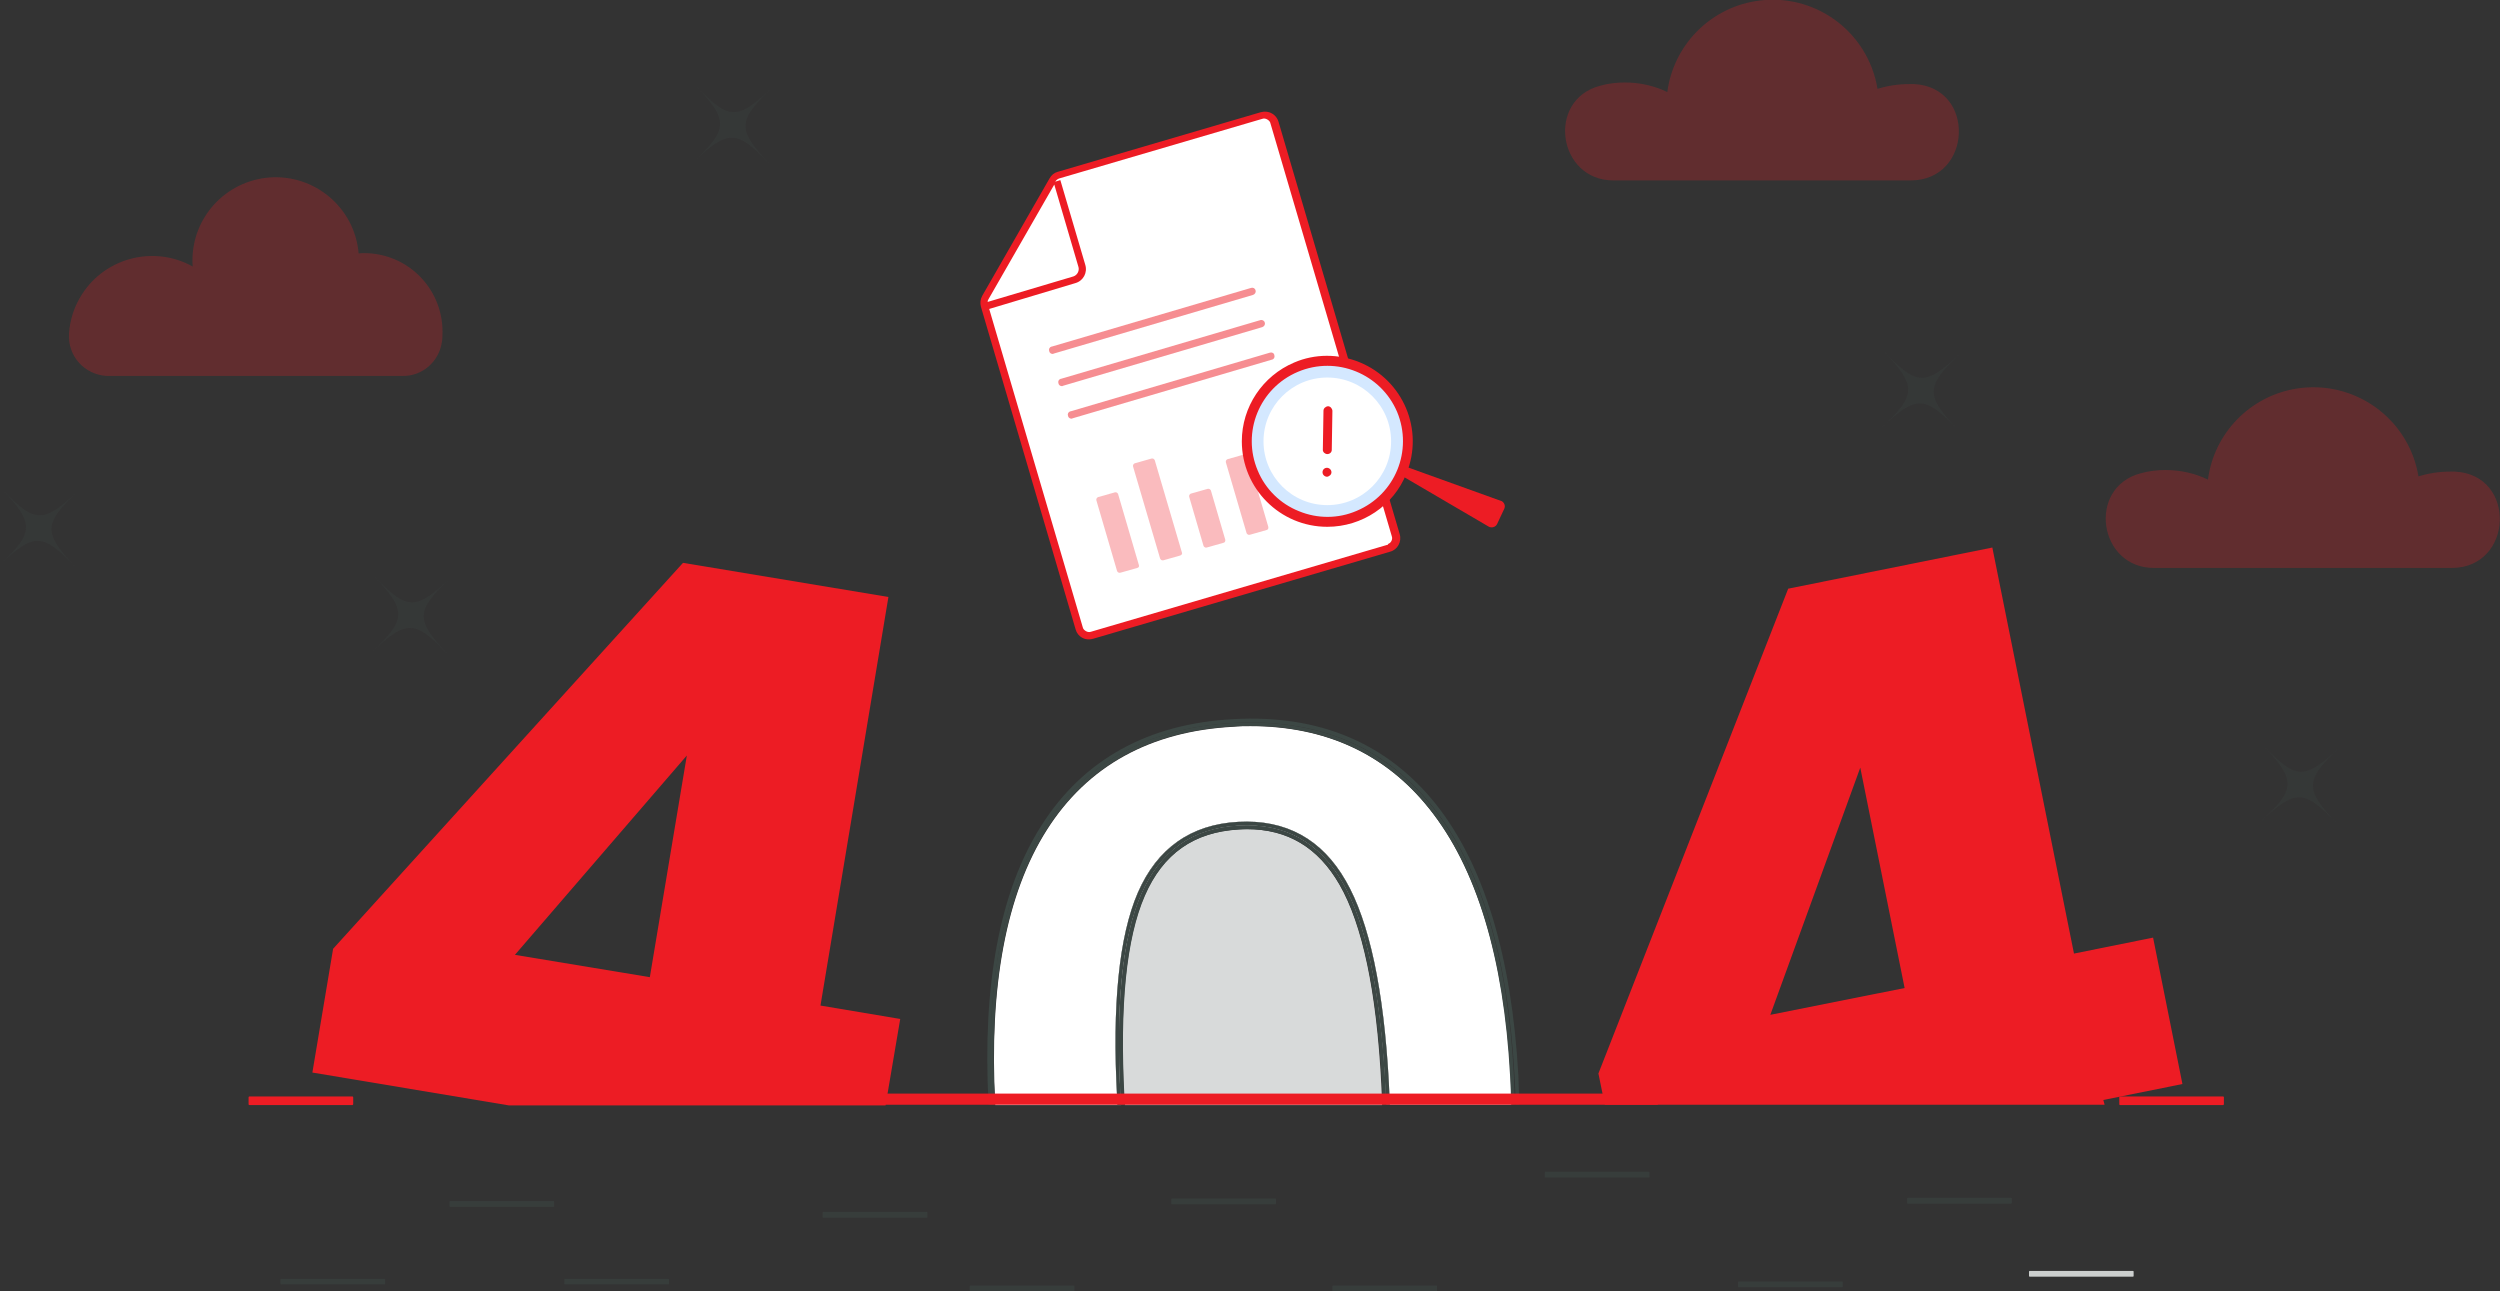 <svg xmlns="http://www.w3.org/2000/svg" xmlns:xlink="http://www.w3.org/1999/xlink" version="1.1" id="Layer_1" x="0px" y="0px" viewBox="0 0 783.8 404.9" style="enable-background:new 0 0 783.8 404.9;" xml:space="preserve">
<rect x="0" y="0" width="783.8" height="404.9" fill="#333333" stroke="none"/>
<style type="text/css">
	.st0{fill:#FFFFFF;}
	.st1{fill:#3C4744;}
	.st2{opacity:0.2;fill:#3F4A47;enable-background:new    ;}
	.st3{fill:#ed1c24;}
	.st4{fill:#CDD0CF;}
	.st5{opacity:0.25;fill:#ed1c24;enable-background:new    ;}
	.st6{opacity:0.25;}
	.st7{opacity:0.3;}
	.st8{opacity:0.5;}
	.st9{fill:#D4E8FF;}
</style>
<g id="Group_101" transform="translate(-1540.164 -555.836)">
	<g id="_404">
		<g id="Group_100">
			<path id="Path_143" class="st0" d="M1988.3,809.4c-13.7-17.2-32.6-25.9-56.1-25.9l0,0c-1.8,0-3.6,0-5.4,0.2     c-26,1.4-45.7,12.3-58.4,32.3c-12.8,20.1-18.2,49.1-16.2,86c0,0.1,0,0.2,0,0.3h38.3c0-0.8-0.1-1.6-0.1-2.4     c-1.6-28.9,0.6-50.5,6.5-64.2c6-13.9,16.6-21.4,31.5-22.2c14.9-0.8,26.2,5.4,33.7,18.5c7.4,12.8,11.9,34.1,13.5,63.2     c0.1,2.4,0.2,4.7,0.3,7h38.2c-0.1-3-0.2-6-0.3-9.1C2011.7,856.2,2003.2,828,1988.3,809.4z" fill="#000000"/>
			<path id="Path_144" class="st1" d="M1851.1,902c-2-37.4,3.4-66.3,16.4-86.7c13-20.4,32.7-31.3,59.3-32.8     c26.6-1.4,47.4,7.3,62.5,26.2c15.1,18.9,23.7,47,25.7,84.4c0.2,3.1,0.3,6.1,0.3,9.1h1.2c-0.1-3-0.2-6.1-0.3-9.2     c-2.1-37.5-10.8-66.1-25.9-85.1c-15.3-19.1-36.6-28.1-63.4-26.6c-26.8,1.4-47.1,12.7-60.2,33.3c-13.1,20.5-18.6,50-16.6,87.4     c0,0.1,0,0.1,0,0.2h1.2C1851.1,902.2,1851.1,902.1,1851.1,902z" fill="#000000"/>
			<path id="Path_145" class="st1" d="M1989.2,808.7c-15.1-18.9-35.9-27.6-62.5-26.2c-26.6,1.5-46.3,12.4-59.3,32.8     c-12.9,20.4-18.4,49.3-16.4,86.7c0,0.1,0,0.2,0,0.2h1.1c0-0.1,0-0.2,0-0.3c-2-36.9,3.4-65.9,16.2-86c12.7-20,32.3-30.9,58.4-32.3     c1.9-0.1,3.6-0.2,5.4-0.2l0,0c23.5,0,42.4,8.7,56.1,25.9c14.9,18.6,23.4,46.8,25.4,83.8c0.2,3.1,0.3,6.1,0.3,9.1h1.2     c-0.1-3-0.2-6-0.3-9.1C2012.9,855.7,2004.3,827.6,1989.2,808.7z" fill="#000000"/>
			<path id="Path_146" class="st0" d="M1960.1,833.2c-6.7-11.7-16.3-17.4-29.1-17.4l0,0c-0.8,0-1.6,0-2.5,0.1     c-14.1,0.8-23.7,7.6-29.5,20.8c-5.8,13.3-7.9,34.5-6.4,63.1c0,0.9,0.1,1.7,0.2,2.5h80.7c-0.1-2.2-0.2-4.5-0.3-6.9     C1971.7,866.6,1967.3,845.7,1960.1,833.2z" fill="#000000"/>
			<path id="Path_147" class="st2" d="M1960.1,833.2c-6.7-11.7-16.3-17.4-29.1-17.4l0,0c-0.8,0-1.6,0-2.5,0.1     c-14.1,0.8-23.7,7.6-29.5,20.8c-5.8,13.3-7.9,34.5-6.4,63.1c0,0.9,0.1,1.7,0.2,2.5h80.7c-0.1-2.2-0.2-4.5-0.3-6.9     C1971.7,866.6,1967.3,845.7,1960.1,833.2z" fill="#000000"/>
			<path id="Path_148" class="st0" d="M1962.1,832c-7.5-13.1-18.8-19.3-33.7-18.5c-14.9,0.8-25.4,8.3-31.5,22.2     c-5.9,13.6-8.1,35.2-6.5,64.2c0,0.8,0.1,1.6,0.1,2.4h1.2c-0.1-0.8-0.1-1.6-0.2-2.5c-1.6-28.9,0.6-50.1,6.5-63.6     c5.9-13.5,16-20.7,30.5-21.5c14.5-0.8,25.3,5.2,32.6,17.9c7.3,12.7,11.7,33.6,13.3,62.7c0.1,2.4,0.2,4.7,0.3,6.9h1.2     c-0.1-2.3-0.2-4.6-0.3-7C1974,866.1,1969.5,844.8,1962.1,832z" fill="#000000"/>
			<path id="Path_149" class="st1" d="M1962.1,832c-7.5-13.1-18.8-19.3-33.7-18.5c-14.9,0.8-25.4,8.3-31.5,22.2     c-5.9,13.6-8.1,35.2-6.5,64.2c0,0.8,0.1,1.6,0.1,2.4h1.2c-0.1-0.8-0.1-1.6-0.2-2.5c-1.6-28.9,0.6-50.1,6.5-63.6     c5.9-13.5,16-20.7,30.5-21.5c14.5-0.8,25.3,5.2,32.6,17.9c7.3,12.7,11.7,33.6,13.3,62.7c0.1,2.4,0.2,4.7,0.3,6.9h1.2     c-0.1-2.3-0.2-4.6-0.3-7C1974,866.1,1969.5,844.8,1962.1,832z" fill="#000000"/>
			<path id="Path_150" class="st1" d="M1961.1,832.6c-7.3-12.7-18.2-18.7-32.6-17.9c-14.4,0.8-24.6,7.9-30.5,21.5     c-5.9,13.5-8,34.7-6.5,63.6c0,0.8,0.1,1.7,0.2,2.5h1.2c-0.1-0.8-0.1-1.7-0.2-2.5c-1.5-28.6,0.6-49.8,6.4-63.1     c5.7-13.2,15.4-20,29.5-20.8c0.9,0,1.7-0.1,2.5-0.1l0,0c12.8,0,22.3,5.7,29.1,17.4c7.2,12.5,11.6,33.4,13.2,62.2     c0.1,2.3,0.2,4.6,0.3,6.9h1.1c-0.1-2.3-0.2-4.6-0.3-6.9C1972.8,866.2,1968.4,845.3,1961.1,832.6z" fill="#000000"/>
			<path id="Path_151" class="st3" d="M2199.6,900.7l24.8-5l-9.2-45.9l-24.8,5l-25.6-127.3l-64,12.9l-59.5,152l2,9.8h156.7     L2199.6,900.7z M2095.2,874l28.2-77.5l13.9,69.1L2095.2,874z" fill="#000000"/>
			<path id="Path_152" class="st3" d="M1822.4,875.3l-25-4.2l21.3-128.1l-64.4-10.7l-109.7,121l-6.5,38.8l61.6,10.3h118.1     L1822.4,875.3z M1743.9,862.2l-42.3-7l53.9-62.5L1743.9,862.2z" fill="#000000"/>
		</g>
		<rect id="Rectangle_73" x="1795.8" y="898.7" class="st3" width="264.1" height="3.5" fill="#000000"/>
		<path id="Path_106" class="st3" d="M2237.1,902.3h-32.2c-0.2,0-0.3-0.1-0.3-0.3v-2.1c0-0.2,0.1-0.3,0.3-0.3h32.2    c0.2,0,0.3,0.1,0.3,0.3v2.1C2237.4,902.1,2237.3,902.3,2237.1,902.3L2237.1,902.3z" fill="#000000"/>
		<path id="Path_107" class="st3" d="M1650.6,902.3h-32.2c-0.2,0-0.3-0.1-0.3-0.3v-2.1c0-0.2,0.1-0.3,0.3-0.3c0,0,0,0,0,0h32.2    c0.2,0,0.3,0.1,0.3,0.3v2.1C1650.9,902.1,1650.8,902.3,1650.6,902.3L1650.6,902.3z" fill="#000000"/>
		<path id="Path_108" class="st4" d="M2208.9,956.1h-32.4c-0.1,0-0.2-0.1-0.2-0.2c0,0,0,0,0,0c0,0,0,0,0,0v-1.4    c0-0.1,0.1-0.2,0.2-0.2c0,0,0,0,0,0h32.4c0.1,0,0.2,0.1,0.2,0.2v1.4C2209.1,956,2209,956.1,2208.9,956.1L2208.9,956.1z" fill="#000000"/>
		<path id="Path_109" class="st5" d="M1666.4,673.7c6.2,0.1,11.4-4.5,12.3-10.6c0.2-1.1,0.2-2.2,0.2-3.3c0-13.6-11-24.6-24.6-24.6    c-0.5,0-1.1,0-1.7,0.1c-1.2-14.4-13.9-25-28.2-23.8c-13.5,1.2-23.9,12.4-23.9,26c0,0.7,0,1.3,0.1,1.9c-12.6-7-28.5-2.5-35.5,10    c-1.9,3.3-3,7-3.3,10.9c0,0.1,0,0.2,0,0.3c-0.4,6.9,4.9,12.7,11.8,13.1c0.2,0,0.5,0,0.7,0L1666.4,673.7z" fill="#000000"/>
		<path id="Path_110" class="st5" d="M2308.8,733.9c19.4,0,20.5-29.2,1.1-30.2c-0.5,0-1,0-1.6,0c-3.4,0-6.7,0.5-9.9,1.5    c-3-18.2-20.2-30.5-38.4-27.5c-14.5,2.4-25.7,14-27.6,28.5c-4.1-2-8.7-3-13.3-3c-2.6,0-5.2,0.3-7.7,1c-17,4.4-13.4,29.7,4.1,29.7    L2308.8,733.9L2308.8,733.9z" fill="#000000"/>
		<path id="Path_111" class="st5" d="M2139.2,612.4c19.4,0,20.5-29.2,1.1-30.2c-0.5,0-1,0-1.6,0c-3.4,0-6.7,0.5-9.9,1.5    c-3-18.2-20.1-30.5-38.3-27.5c-14.5,2.4-25.7,14-27.6,28.5c-4.1-2-8.7-3-13.3-3c-2.6,0-5.2,0.3-7.7,1c-17,4.4-13.4,29.7,4.1,29.7    L2139.2,612.4z" fill="#000000"/>
		<g id="Group_86" class="st6">
			<g id="Group_81">
				<path id="Path_112" class="st1" d="M2130.9,666.1c10.2,10.8,13,10.8,23.7,0.7c-10.8,10.2-10.8,13-0.7,23.7      c-10.2-10.8-13-10.8-23.7-0.7C2141,679.7,2141.1,676.9,2130.9,666.1z" fill="#000000"/>
			</g>
			<g id="Group_82">
				<path id="Path_113" class="st1" d="M1758.4,582.8c10.2,10.8,13,10.8,23.7,0.7c-10.8,10.2-10.8,13-0.7,23.7      c-10.2-10.8-13-10.8-23.7-0.7C1768.5,596.3,1768.6,593.6,1758.4,582.8z" fill="#000000"/>
			</g>
			<g id="Group_83">
				<path id="Path_114" class="st1" d="M1657.5,736.5c10.2,10.8,13,10.8,23.7,0.7c-10.8,10.2-10.8,13-0.7,23.7      c-10.2-10.8-13-10.8-23.7-0.7C1667.6,750.1,1667.7,747.3,1657.5,736.5z" fill="#000000"/>
			</g>
			<g id="Group_84">
				<path id="Path_115" class="st1" d="M1540.8,709.2c10.2,10.8,13,10.8,23.7,0.7c-10.8,10.2-10.8,13-0.7,23.7      c-10.2-10.8-13-10.8-23.7-0.7C1550.9,722.8,1551,720,1540.8,709.2z" fill="#000000"/>
			</g>
			<g id="Group_85">
				<path id="Path_116" class="st1" d="M2249.8,789.6c10.2,10.8,13,10.8,23.7,0.7c-10.8,10.2-10.8,13-0.7,23.7      c-10.2-10.8-13-10.8-23.7-0.7C2260,803.2,2260,800.4,2249.8,789.6z" fill="#000000"/>
			</g>
		</g>
		<path id="Path_117" class="st0" d="M1882.6,755.1l93.1-27.3c1.7-0.5,2.7-2.3,2.2-4.1l-38-129.3c-0.5-1.7-2.3-2.7-4.1-2.2    c0,0,0,0,0,0l-63.7,18.7c-0.8,0.2-1.5,0.8-1.9,1.5l-21.1,36.8c-0.4,0.8-0.5,1.7-0.3,2.6l29.7,101.2c0.5,1.7,2.2,2.7,3.9,2.3    c0,0,0,0,0,0L1882.6,755.1z" fill="#000000"/>
		<path id="Path_118" class="st3" d="M1979,723.3L1941,594c-0.3-1.1-1.1-2.1-2.1-2.6c-1-0.6-2.2-0.7-3.4-0.4l-63.7,18.7    c-1.1,0.3-2,1-2.6,2.1l-21.1,36.8c-0.6,1.1-0.7,2.3-0.4,3.4l29.7,101.2c0.3,1.1,1.1,2.1,2.1,2.6c0.7,0.4,1.4,0.5,2.1,0.5    c0.4,0,0.9-0.1,1.3-0.2l93.1-27.3C1978.3,728.2,1979.7,725.7,1979,723.3C1979,723.4,1979,723.4,1979,723.3L1979,723.3z     M1870.7,613.7l7.6,25.9c0.3,1.2-0.4,2.5-1.6,2.9l-26.9,8c0-0.3,0.1-0.6,0.3-0.9L1870.7,613.7z M1975.3,726.6l-93.1,27.3    c-0.5,0.2-1.1,0.1-1.6-0.2c-0.5-0.3-0.9-0.7-1-1.3l-29.3-99.7l27-8.1c2.5-0.7,3.9-3.3,3.1-5.8l0,0l-7.8-26.5l-1.6,0.5l0,0    c0.3-0.5,0.7-0.8,1.2-1l63.7-18.7c0.5-0.2,1.1-0.1,1.6,0.2c0.5,0.3,0.9,0.7,1,1.3l38,129.3c0.4,1-0.2,2.2-1.2,2.5c0,0,0,0,0,0    C1975.4,726.6,1975.4,726.6,1975.3,726.6L1975.3,726.6z" fill="#000000"/>
		<g id="Group_87" class="st7">
			<path id="Path_119" class="st3" d="M1896.7,733.9l-5.3,1.5c-0.4,0.1-0.8-0.1-1-0.5l0,0l-6.5-22.2c-0.1-0.4,0.1-0.8,0.5-1l0,0     l5.3-1.5c0.4-0.1,0.8,0.1,1,0.5l0,0l6.5,22.2C1897.4,733.4,1897.2,733.8,1896.7,733.9L1896.7,733.9z" fill="#000000"/>
			<path id="Path_120" class="st3" d="M1923.8,726l-5.3,1.5c-0.4,0.1-0.8-0.1-1-0.5l0,0l-4.5-15.4c-0.1-0.4,0.1-0.8,0.5-1l0,0     l5.3-1.5c0.4-0.1,0.8,0.1,1,0.5l0,0l4.5,15.4C1924.4,725.5,1924.2,725.9,1923.8,726L1923.8,726z" fill="#000000"/>
			<path id="Path_121" class="st3" d="M1937.3,722l-5.3,1.5c-0.4,0.1-0.8-0.1-1-0.5l0,0l-6.5-22.2c-0.1-0.4,0.1-0.8,0.5-1l0,0     l5.3-1.5c0.4-0.1,0.8,0.1,1,0.5l0,0l6.5,22.2C1937.9,721.5,1937.7,721.9,1937.3,722L1937.3,722z" fill="#000000"/>
			<path id="Path_122" class="st3" d="M1910.2,730l-5.3,1.5c-0.4,0.1-0.8-0.1-1-0.5l0,0l-8.5-28.9c-0.1-0.4,0.1-0.8,0.5-1l0,0     l5.3-1.5c0.4-0.1,0.8,0.1,1,0.5c0,0,0,0,0,0l0,0l8.5,28.9C1910.9,729.4,1910.7,729.8,1910.2,730L1910.2,730z" fill="#000000"/>
		</g>
		<g id="Group_91" class="st8">
			<g id="Group_88">
				<path id="Path_123" class="st3" d="M1870.2,666.8c-0.5,0-1-0.3-1.1-0.9c-0.2-0.6,0.1-1.2,0.7-1.4c0,0,0,0,0,0c0,0,0,0,0.1,0      l62.5-18.4c0.6-0.2,1.2,0.1,1.4,0.7c0,0,0,0,0,0c0,0,0,0,0,0.1c0.2,0.6-0.2,1.2-0.8,1.4h0l-62.5,18.4      C1870.4,666.8,1870.3,666.8,1870.2,666.8z" fill="#000000"/>
			</g>
			<g id="Group_89">
				<path id="Path_124" class="st3" d="M1873.1,676.9c-0.5,0-1-0.3-1.1-0.9c-0.2-0.6,0.1-1.2,0.7-1.4c0,0,0,0,0,0c0,0,0,0,0.1,0      l62.5-18.4c0.6-0.2,1.3,0.2,1.4,0.8c0.2,0.6-0.2,1.2-0.8,1.4l-62.5,18.4C1873.3,676.9,1873.2,676.9,1873.1,676.9z" fill="#000000"/>
			</g>
			<g id="Group_90">
				<path id="Path_125" class="st3" d="M1876.1,687.1c-0.5,0-1-0.3-1.1-0.9c-0.2-0.6,0.1-1.2,0.7-1.4c0,0,0,0,0,0c0,0,0,0,0.1,0      l62.5-18.4c0.6-0.2,1.3,0.1,1.4,0.8c0.2,0.6-0.1,1.2-0.7,1.4l-0.1,0l-62.5,18.4C1876.3,687.1,1876.2,687.1,1876.1,687.1z" fill="#000000"/>
			</g>
		</g>
		<g id="Group_97">
			<path id="Path_126" class="st3" d="M2009.5,720.2l2.3-4.9c0.4-0.9,0-1.9-0.9-2.4c0,0-0.1,0-0.1,0l-31.1-11.2l-1.4,2.5L2007,721     C2007.9,721.4,2009,721.1,2009.5,720.2L2009.5,720.2z" fill="#000000"/>
			<circle id="Ellipse_10" class="st9" cx="1956.3" cy="694.2" r="25.3" fill="#000000"/>
			<circle id="Ellipse_11" class="st0" cx="1956.3" cy="694.2" r="20" fill="#000000"/>
			<g id="Group_92">
				<path id="Path_127" class="st3" d="M1956.3,721c-14.8,0-26.8-12-26.8-26.8c0-10.8,6.5-20.5,16.4-24.7l0,0      c6.5-2.8,13.9-2.8,20.5-0.1c13.7,5.6,20.3,21.2,14.7,34.9C1977.1,714.4,1967.2,721,1956.3,721L1956.3,721z M1947.1,672.4      c-12.1,5.1-17.7,19-12.6,31c2.4,5.8,7.1,10.4,12.9,12.7c5.8,2.4,12.3,2.4,18.1-0.1c12.1-5.1,17.7-18.9,12.7-31      C1973.1,673,1959.2,667.3,1947.1,672.4C1947.1,672.4,1947.1,672.4,1947.1,672.4L1947.1,672.4z" fill="#000000"/>
			</g>
			<g id="Group_96">
				<g id="Group_93">
					<path id="Path_128" class="st3" d="M1956.3,698.2L1956.3,698.2c-0.7,0-1.4-0.6-1.4-1.3l0,0v0l0.2-12.3c0-0.7,0.6-1.3,1.4-1.4       l0,0c0.7,0,1.3,0.6,1.4,1.4l-0.2,12.3C1957.7,697.6,1957.1,698.2,1956.3,698.2L1956.3,698.2z" fill="#000000"/>
				</g>
				<g id="Group_94">
					<path id="Path_129" class="st3" d="M1956.2,705c-0.3,0-0.6-0.1-0.8-0.3c-0.1-0.1-0.1-0.1-0.2-0.2c0-0.1-0.1-0.1-0.1-0.2       s0-0.2-0.1-0.2c0-0.1,0-0.2,0-0.2c0-0.3,0.1-0.6,0.3-0.8c0.3-0.3,0.7-0.4,1-0.3c0.1,0,0.2,0,0.2,0.1c0.1,0,0.1,0.1,0.2,0.1       c0.1,0,0.1,0.1,0.2,0.2c0.2,0.2,0.3,0.5,0.3,0.8c0,0.1,0,0.2,0,0.2c0,0.1,0,0.2-0.1,0.2c0,0.1-0.1,0.1-0.1,0.2       c0,0.1-0.1,0.1-0.2,0.2c-0.1,0.1-0.1,0.1-0.2,0.2c-0.1,0-0.1,0.1-0.2,0.1s-0.2,0-0.2,0.1S1956.3,705,1956.2,705z" fill="#000000"/>
				</g>
				<g id="Group_95">
					<path id="Path_130" class="st3" d="M1956.2,705.3c-0.7,0-1.4-0.6-1.4-1.4s0.6-1.4,1.4-1.4c0.7,0,1.4,0.6,1.4,1.4c0,0,0,0,0,0       l0,0C1957.6,704.6,1957,705.2,1956.2,705.3z" fill="#000000"/>
				</g>
			</g>
		</g>
		<g id="Group_98" class="st8">
			<path id="Path_133" class="st1" d="M1660.7,958.5h-32.4c-0.1,0-0.2-0.1-0.2-0.2c0,0,0,0,0,0c0,0,0,0,0,0V957     c0-0.1,0.1-0.2,0.2-0.2c0,0,0,0,0,0c0,0,0,0,0,0h32.4c0.1,0,0.2,0.1,0.2,0.2v1.4C1660.9,958.4,1660.8,958.5,1660.7,958.5z" fill="#000000"/>
			<path id="Path_134" class="st1" d="M1749.7,958.5h-32.4c-0.1,0-0.2-0.1-0.2-0.2c0,0,0,0,0,0c0,0,0,0,0,0V957     c0-0.1,0.1-0.2,0.2-0.2c0,0,0,0,0,0c0,0,0,0,0,0h32.4c0.1,0,0.2,0.1,0.2,0.2c0,0,0,0,0,0v1.4     C1749.9,958.4,1749.8,958.5,1749.7,958.5z" fill="#000000"/>
			<path id="Path_135" class="st1" d="M1830.8,937.6h-32.5c-0.1,0-0.2-0.1-0.2-0.2c0,0,0,0,0,0c0,0,0,0,0,0v-1.4     c0-0.1,0.1-0.2,0.2-0.2c0,0,0,0,0,0c0,0,0,0,0,0h32.4c0.1,0,0.2,0.1,0.2,0.2v1.4C1831,937.5,1830.9,937.6,1830.8,937.6     C1830.8,937.6,1830.8,937.6,1830.8,937.6C1830.8,937.6,1830.8,937.6,1830.8,937.6z" fill="#000000"/>
			<path id="Path_136" class="st1" d="M1876.8,960.7h-32.4c-0.1,0-0.2-0.1-0.2-0.2c0,0,0,0,0,0c0,0,0,0,0,0v-1.4     c0-0.1,0.1-0.2,0.2-0.2c0,0,0,0,0,0c0,0,0,0,0,0h32.4c0.1,0,0.2,0.1,0.2,0.2v1.4C1877,960.6,1876.9,960.7,1876.8,960.7     L1876.8,960.7z" fill="#000000"/>
			<path id="Path_137" class="st1" d="M1990.5,960.7h-32.4c-0.1,0-0.2-0.1-0.2-0.2c0,0,0,0,0,0c0,0,0,0,0,0v-1.4     c0-0.1,0.1-0.2,0.2-0.2c0,0,0,0,0,0c0,0,0,0,0,0h32.4c0.1,0,0.2,0.1,0.2,0.2v1.4C1990.7,960.6,1990.7,960.7,1990.5,960.7     L1990.5,960.7z" fill="#000000"/>
			<path id="Path_138" class="st1" d="M2117.7,959.4h-32.4c-0.1,0-0.2-0.1-0.2-0.2c0,0,0,0,0,0c0,0,0,0,0,0v-1.4     c0-0.1,0.1-0.2,0.2-0.2c0,0,0,0,0,0h32.4c0.1,0,0.2,0.1,0.2,0.2v1.4C2117.9,959.3,2117.8,959.4,2117.7,959.4L2117.7,959.4z" fill="#000000"/>
			<path id="Path_139" class="st1" d="M1713.7,934.2h-32.4c-0.1,0-0.2-0.1-0.2-0.2c0,0,0,0,0,0c0,0,0,0,0,0v-1.4     c0-0.1,0.1-0.2,0.2-0.2c0,0,0,0,0,0h32.4c0.1,0,0.2,0.1,0.2,0.2v1.4C1713.9,934.1,1713.8,934.2,1713.7,934.2L1713.7,934.2z" fill="#000000"/>
			<path id="Path_140" class="st1" d="M1940,933.4h-32.4c-0.1,0-0.2-0.1-0.2-0.2c0,0,0,0,0,0v-1.4c0-0.1,0.1-0.2,0.2-0.2     c0,0,0,0,0,0h32.4c0.1,0,0.2,0.1,0.2,0.2v1.4C1940.2,933.3,1940.2,933.3,1940,933.4L1940,933.4z" fill="#000000"/>
			<path id="Path_141" class="st1" d="M2170.7,933.2h-32.4c-0.1,0-0.2-0.1-0.2-0.2c0,0,0,0,0,0v-1.4c0-0.1,0.1-0.2,0.2-0.2     c0,0,0,0,0,0c0,0,0,0,0,0h32.4c0.1,0,0.2,0.1,0.2,0.2v1.4C2170.8,933.1,2170.8,933.2,2170.7,933.2z" fill="#000000"/>
			<path id="Path_142" class="st1" d="M2057.1,925h-32.4c-0.1,0-0.2-0.1-0.2-0.2c0,0,0,0,0,0c0,0,0,0,0,0v-1.4     c0-0.1,0.1-0.2,0.2-0.2c0,0,0,0,0,0h32.4c0.1,0,0.2,0.1,0.2,0.2v1.4C2057.3,924.9,2057.3,925,2057.1,925L2057.1,925z" fill="#000000"/>
		</g>
	</g>
</g>
</svg>